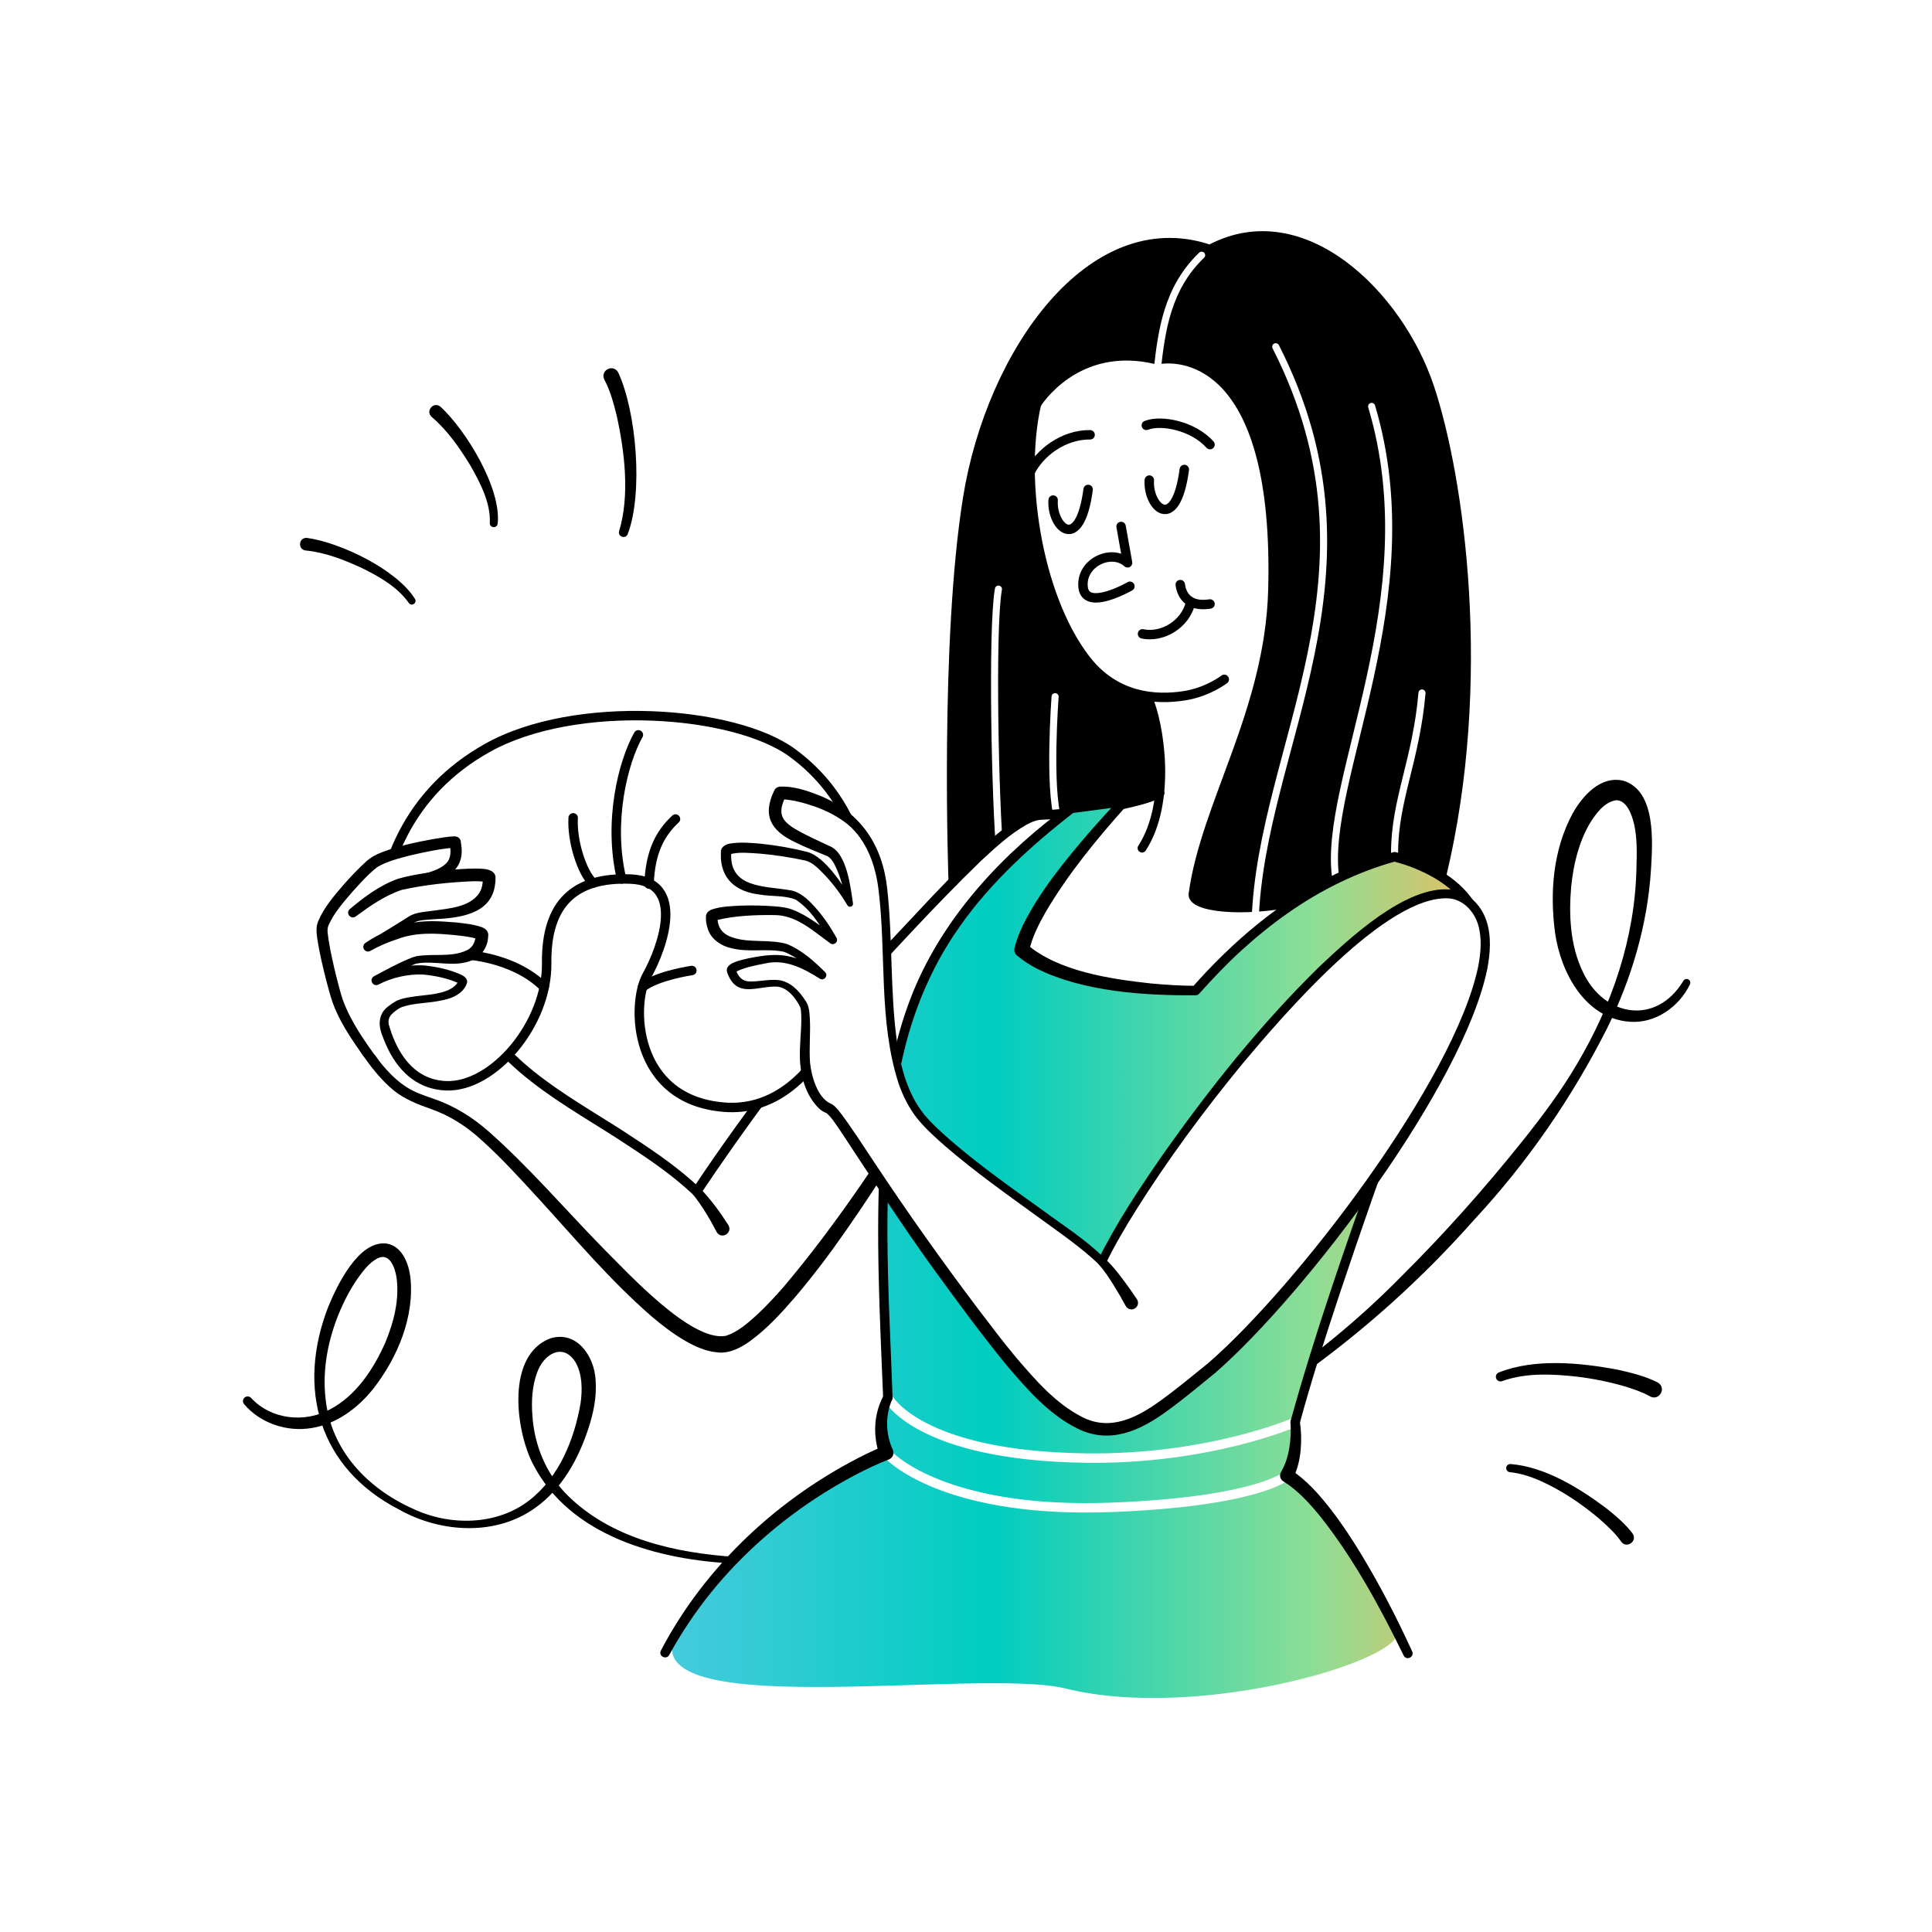 <svg width="720" height="720" viewBox="0 0 720 720" fill="none" xmlns="http://www.w3.org/2000/svg">
<rect width="720" height="720" fill="white"/>
<path d="M614.755 520.308C611.784 518.659 608.499 517.582 605.24 516.588C599.563 514.953 593.653 513.764 587.781 513.05C578.545 512.01 568.631 511.537 559.841 514.693C558.941 515.053 557.914 514.601 557.577 513.691C557.253 512.82 557.679 511.852 558.528 511.495C571.937 506.135 589.116 507.826 603.008 510.482C607.95 511.577 613.107 512.844 617.654 515.14C621.348 517.088 618.387 522.419 614.755 520.308Z" fill="black"/>
<path d="M604.041 574.352C601.878 571.238 598.535 568.205 595.596 565.659C589.193 560.302 582.103 555.553 574.507 552.076C570.713 550.374 566.733 549.042 562.724 548.64C561.872 548.576 561.235 547.819 561.322 546.969C561.403 546.154 562.116 545.554 562.926 545.6C575.723 546.602 588.476 554.501 598.539 562.026C602.029 564.805 605.624 567.806 608.335 571.385C610.525 574.337 606.056 577.451 604.041 574.352Z" fill="black"/>
<path d="M230.444 138.92C237.211 153.627 239.728 183.774 233.947 199.025C233.163 201.048 230.092 200.023 230.736 197.913C234.745 184.684 232.79 168.338 229.838 154.963C228.707 150.409 227.439 145.583 225.205 141.457C223.545 137.919 228.679 135.406 230.444 138.92Z" fill="black"/>
<path d="M114.469 200.472C126.941 202.197 147.91 212.294 154.654 223.209C155.556 224.718 153.375 226.161 152.35 224.707C148.185 218.772 141.39 214.896 134.925 211.719C128.384 208.704 121.309 205.893 114.144 205.173C110.842 205.013 111.157 200.169 114.469 200.472Z" fill="black"/>
<path d="M164.178 151.586C173.659 160.321 186.929 182.036 185.464 195.183C185.208 197.037 182.44 196.789 182.542 194.904C182.877 187.391 178.97 179.932 175.281 173.455C171.318 166.967 166.765 160.403 160.98 155.471C158.343 153.315 161.531 149.402 164.178 151.586Z" fill="black"/>
<path d="M629.785 366.864C625.726 375.25 616.853 381.55 607.259 380.765C590.646 379.548 581.576 362.28 579.52 347.574C577.532 332.582 578.76 316.775 586.028 303.236C589.728 296.622 596.551 288.814 605.167 291.004C617.301 294.946 615.855 314.106 615.27 324.124C613.979 344.65 608.034 364.635 599.016 383.025C585.927 408.968 569.269 433.178 549.482 454.452C510.943 498.069 462.864 532.433 409.063 554.57C366.417 572.18 320.462 584.429 274.01 582.708C245.617 581.394 212.323 572.665 198.464 545.301C192.1 532.659 188.602 504.877 205.225 498.724C215.215 495.823 221.574 505.742 221.969 514.413C222.426 520.587 221.16 526.676 219.252 532.412C215.579 543.688 209.478 554.76 199.627 561.819C184.827 572.575 164.246 571.266 148.807 562.608C118.756 547.184 110.402 517.452 122.423 486.759C125.699 478.925 133.562 462.35 143.909 463.412C149.742 464.246 152.191 470.601 152.892 475.629C154.651 490.625 148.114 506.052 139.023 517.652C133.394 524.711 125.416 530.684 116.23 532.173C107.032 533.755 97.014 530.453 90.962 523.275C90.34 522.541 90.431 521.44 91.165 520.818C91.881 520.211 92.945 520.282 93.573 520.964C100.991 529.024 113.527 530.396 122.992 525.228C132.735 520.117 139.248 510.173 143.613 500.285C146.748 492.746 148.86 484.46 147.814 476.364C147.3 472.667 145.271 466.464 140.537 469.04C138.439 470.155 136.531 472.146 135.013 474.12C131.65 478.439 128.9 483.382 126.714 488.525C122.338 498.781 120.046 510.158 121.332 521.29C123.342 540.426 136.765 554.565 153.827 562.231C167.558 568.769 185.292 568.612 197.486 558.947C208.463 550.32 214.049 536.333 216.375 522.886C217.063 517.85 217.022 512.151 214.532 507.768C209.878 500.107 202.516 504.649 200.137 511.598C198.346 516.429 197.975 522.019 198.411 527.52C199.131 538.67 203.549 549.331 211.507 557.265C227.893 573.505 251.768 578.759 274.146 580.227C361.646 584.172 461.146 537.817 521.909 476.004C538.234 459.818 553.505 442.617 567.833 424.67C574.973 415.707 581.851 406.483 587.655 396.595C600.755 374.526 609.272 349.586 609.846 323.836C610 318.363 610.193 312.591 609.011 307.266C608.134 303.56 606.257 298.151 602.229 298.226C597.743 299.01 594.826 303.117 592.438 306.906C588.353 313.945 586.414 322.006 585.561 330.154C584.581 340.997 585.158 352.539 589.972 362.386C597.871 379.047 617.332 382.23 627.344 365.519C627.735 364.853 628.596 364.632 629.26 365.028C629.895 365.407 630.117 366.216 629.785 366.864Z" fill="black"/>
<path d="M355.242 328.529C355.242 328.529 350.569 199.882 367.032 159.655C383.494 119.427 405.664 93.639 425.788 90.416C445.911 87.193 450.906 92.989 450.906 92.989C450.906 92.989 484.127 73.473 514.836 112.567C545.545 151.661 543.184 204.012 546.416 235.419C549.648 266.826 537.28 326.041 537.28 326.041L519.717 317.823C501.589 325.141 481.444 336.304 481.444 336.304C481.444 336.304 451.916 340.818 445.397 334.884C441.323 331.176 454.834 298.962 467.811 259.636C475.802 235.419 476.556 207.132 472.462 182.402C462.908 124.702 431.227 134.053 431.227 134.053C401.955 125.581 386.266 149.317 386.266 149.317C376.461 189.845 392.443 254.665 426.986 259.636C434.715 279.742 432.122 295.597 432.122 295.597C423.845 299.354 401.322 302.121 388.384 303.735C375.445 305.349 355.242 328.529 355.242 328.529Z" fill="black"/>
<path d="M356.999 328.464C357.034 329.434 356.276 330.25 355.306 330.286C354.336 330.321 353.52 329.563 353.484 328.593L356.999 328.464ZM450.749 91.086C468.609 81.87 486.66 86.465 501.519 97.454C516.525 108.553 528.505 126.299 534.303 143.614C545.791 177.921 556.367 254.096 538.989 326.452C538.762 327.396 537.813 327.977 536.869 327.751C535.925 327.524 535.343 326.574 535.57 325.63C552.778 253.985 542.27 178.485 530.968 144.731C525.371 128.017 513.787 110.902 499.428 100.282C485.108 89.69 468.26 85.686 451.736 94.538C451.306 94.768 450.8 94.81 450.338 94.653C429.239 87.465 409.561 96.571 393.865 114.501C378.161 132.441 366.73 158.96 362.413 185.631C358.076 212.423 356.717 248.105 356.448 277.154C356.313 291.665 356.451 304.496 356.623 313.698C356.709 318.3 356.803 321.993 356.875 324.536C356.912 325.806 356.942 326.79 356.964 327.454C356.975 327.787 356.983 328.04 356.989 328.209C356.992 328.294 356.995 328.358 356.996 328.401C356.997 328.422 356.998 328.438 356.998 328.449C356.998 328.454 356.998 328.458 356.998 328.461C356.998 328.462 356.999 328.463 356.999 328.463C356.999 328.464 356.986 328.464 355.241 328.529C353.496 328.593 353.484 328.593 353.484 328.592V328.576C353.484 328.565 353.483 328.548 353.482 328.527C353.481 328.483 353.478 328.418 353.475 328.332C353.47 328.16 353.461 327.905 353.45 327.57C353.428 326.901 353.396 325.912 353.36 324.636C353.287 322.083 353.192 318.378 353.106 313.765C352.934 304.537 352.797 291.672 352.931 277.121C353.2 248.047 354.559 212.14 358.941 185.07C363.342 157.878 375.001 130.712 391.219 112.185C407.275 93.843 428.079 83.721 450.749 91.086Z" fill="black"/>
<path d="M396.366 138.048C404.093 132.795 415.717 128.539 431.282 132.259C436.956 131.307 448.702 131.803 458.788 143.188C469.035 154.755 477.294 177.264 476.122 220.043C475.497 242.845 469.138 263.017 462.435 281.55C455.698 300.179 448.702 316.963 446.471 333.4C446.469 333.407 446.469 333.405 446.473 333.416C446.481 333.437 446.515 333.512 446.629 333.633C446.878 333.897 447.381 334.247 448.254 334.611C449.986 335.334 452.685 335.913 456.172 336.223C463.107 336.84 472.704 336.353 482.802 334.239C483.753 334.04 484.684 334.649 484.883 335.6C485.082 336.55 484.473 337.482 483.522 337.681C473.13 339.856 463.183 340.377 455.86 339.726C452.218 339.402 449.11 338.779 446.899 337.856C445.8 337.397 444.796 336.813 444.074 336.048C443.314 335.244 442.817 334.174 442.986 332.927C445.283 316.009 452.489 298.717 459.129 280.354C465.805 261.896 471.999 242.161 472.607 219.947C473.769 177.514 465.528 156.099 456.156 145.52C446.856 135.022 436.173 134.911 431.55 135.781C431.304 135.827 431.05 135.82 430.806 135.76C416.177 132.161 405.442 136.129 398.343 140.955C394.775 143.381 392.114 146.033 390.348 148.076C389.467 149.096 388.811 149.96 388.381 150.562C388.166 150.863 388.007 151.098 387.905 151.254C387.854 151.332 387.817 151.39 387.793 151.427C387.782 151.445 387.774 151.457 387.769 151.464C387.768 151.466 387.767 151.468 387.766 151.469C387.261 152.298 386.181 152.562 385.351 152.058C384.521 151.553 384.257 150.471 384.762 149.642L386.264 150.556C384.762 149.642 384.763 149.641 384.764 149.64L384.765 149.638C384.766 149.636 384.767 149.634 384.769 149.632C384.772 149.627 384.776 149.62 384.781 149.612C384.791 149.596 384.804 149.575 384.82 149.548C384.854 149.494 384.903 149.418 384.966 149.322C385.092 149.131 385.277 148.858 385.52 148.518C386.006 147.838 386.728 146.888 387.688 145.777C389.606 143.558 392.49 140.682 396.366 138.048Z" fill="black"/>
<path d="M474.83 128.04C475.479 127.71 476.273 127.968 476.604 128.617C498.445 171.526 497.01 208.97 489.893 243.847C486.345 261.235 481.363 278.071 477.179 294.523C472.984 311.019 469.568 327.2 469.06 343.498C469.037 344.225 468.429 344.797 467.701 344.774C466.973 344.751 466.402 344.143 466.424 343.415C466.942 326.821 470.416 310.414 474.623 293.872C478.842 277.285 483.776 260.63 487.309 243.32C494.353 208.801 495.735 172.017 474.253 129.814C473.923 129.165 474.181 128.37 474.83 128.04Z" fill="white"/>
<path d="M510.79 150.194C511.488 149.986 512.222 150.383 512.431 151.08C523.231 187.243 518.519 222.462 511.83 253.003C510.157 260.641 508.358 267.996 506.645 274.998C504.931 282.006 503.304 288.655 501.968 294.909C499.288 307.451 497.816 318.236 499.085 326.955C499.19 327.676 498.69 328.346 497.97 328.451C497.249 328.556 496.58 328.056 496.475 327.335C495.133 318.111 496.703 306.923 499.388 294.358C500.734 288.059 502.371 281.371 504.083 274.371C505.797 267.365 507.588 260.04 509.253 252.439C515.915 222.026 520.508 187.345 509.903 151.836C509.695 151.138 510.092 150.403 510.79 150.194Z" fill="white"/>
<path d="M518.398 317.823C518.398 307.801 520.454 299.018 522.739 289.716C525.028 280.398 527.556 270.523 528.621 258.137C528.683 257.412 529.322 256.875 530.048 256.937C530.773 257 531.31 257.639 531.248 258.364C530.163 270.984 527.584 281.051 525.301 290.346C523.014 299.656 521.036 308.156 521.036 317.823C521.036 318.552 520.445 319.142 519.717 319.142C518.989 319.142 518.398 318.552 518.398 317.823Z" fill="white"/>
<path d="M446.904 94.153C447.43 93.649 448.264 93.667 448.768 94.192C449.272 94.718 449.254 95.553 448.728 96.057C436.352 107.915 434.176 123.209 432.538 138.469C432.46 139.193 431.81 139.717 431.086 139.639C430.362 139.562 429.838 138.912 429.916 138.188C431.549 122.972 433.76 106.746 446.904 94.153Z" fill="white"/>
<path d="M393.31 258.32C394.036 258.376 394.58 259.01 394.525 259.736V259.737C394.524 259.738 394.524 259.739 394.524 259.741C394.523 259.745 394.523 259.751 394.523 259.759C394.522 259.775 394.519 259.799 394.517 259.831C394.512 259.894 394.506 259.989 394.497 260.113C394.479 260.362 394.453 260.729 394.422 261.201C394.358 262.145 394.272 263.508 394.18 265.183C393.997 268.533 393.792 273.125 393.702 278.097C393.613 283.072 393.64 288.411 393.92 293.259C394.202 298.132 394.734 302.413 395.619 305.319C395.831 306.016 395.439 306.753 394.743 306.965C394.046 307.177 393.309 306.784 393.097 306.087C392.115 302.866 391.571 298.324 391.287 293.411C391.002 288.472 390.976 283.06 391.066 278.05C391.156 273.037 391.363 268.411 391.547 265.038C391.64 263.352 391.726 261.978 391.79 261.025C391.822 260.548 391.848 260.177 391.866 259.924C391.875 259.798 391.882 259.701 391.887 259.636C391.89 259.603 391.891 259.578 391.892 259.561C391.893 259.553 391.894 259.546 391.894 259.542C391.894 259.54 391.895 259.538 391.895 259.537V259.536C391.9 259.536 391.976 259.541 393.209 259.636L391.895 259.535C391.95 258.809 392.584 258.265 393.31 258.32Z" fill="white"/>
<path d="M370.785 219.317C370.912 218.6 371.596 218.121 372.313 218.248C373.03 218.374 373.509 219.058 373.382 219.776C372.743 223.4 372.34 230.19 372.134 238.722C371.929 247.222 371.92 257.361 372.048 267.627C372.305 288.172 373.111 309.153 373.984 318.473C374.052 319.198 373.52 319.842 372.794 319.91C372.069 319.977 371.427 319.445 371.359 318.72C370.475 309.286 369.668 288.214 369.411 267.659C369.282 257.375 369.291 247.202 369.498 238.659C369.703 230.148 370.106 223.166 370.785 219.317Z" fill="white"/>
<path d="M385.076 148.034C385.323 147.094 386.285 146.533 387.224 146.78C388.163 147.027 388.724 147.989 388.477 148.928C384.899 162.528 384.723 180.574 387.756 198.234C390.791 215.9 396.998 232.946 405.984 244.627C416.307 258.047 430.386 259.227 441.093 257.555C445.26 256.903 448.8 255.451 451.306 254.154C452.555 253.507 453.539 252.904 454.203 252.466C454.535 252.248 454.787 252.071 454.952 251.952C455.034 251.893 455.094 251.847 455.132 251.819C455.151 251.805 455.165 251.795 455.172 251.789L455.178 251.784L455.325 251.681C456.08 251.208 457.085 251.372 457.645 252.09C458.242 252.856 458.105 253.961 457.339 254.558L456.258 253.172C457.339 254.558 457.339 254.559 457.338 254.559H457.338C457.337 254.56 457.336 254.561 457.335 254.562C457.333 254.563 457.331 254.564 457.329 254.566C457.324 254.57 457.317 254.575 457.309 254.581C457.293 254.594 457.272 254.611 457.244 254.631C457.188 254.673 457.109 254.731 457.008 254.804C456.805 254.95 456.513 255.155 456.136 255.403C455.384 255.898 454.296 256.566 452.923 257.277C450.184 258.696 446.276 260.304 441.635 261.029C430.25 262.808 414.61 261.609 403.196 246.771C393.741 234.479 387.382 216.824 384.291 198.829C381.198 180.826 381.336 162.25 385.076 148.034Z" fill="black"/>
<path d="M406.271 160.278C407.242 160.289 408.02 161.086 408.008 162.057C407.997 163.028 407.2 163.806 406.23 163.794C397.035 163.687 388.693 170.074 385.468 176.724C385.044 177.597 383.992 177.962 383.118 177.538C382.245 177.115 381.88 176.063 382.304 175.19C386.042 167.481 395.538 160.153 406.271 160.278Z" fill="black"/>
<path d="M426.558 156.884C429.832 155.592 434.615 155.709 439.252 156.949C443.937 158.203 448.813 160.69 452.25 164.526C452.897 165.249 452.837 166.361 452.114 167.009C451.391 167.657 450.279 167.595 449.631 166.872C446.767 163.675 442.559 161.473 438.343 160.346C434.079 159.205 430.144 159.25 427.85 160.155C426.947 160.512 425.925 160.068 425.569 159.165C425.212 158.262 425.655 157.241 426.558 156.884Z" fill="black"/>
<path d="M405.75 180.659C406.713 180.788 407.39 181.672 407.261 182.635C406.443 188.769 405.136 192.956 403.507 195.555C402.685 196.865 401.723 197.866 400.606 198.458C399.453 199.07 398.228 199.193 397.061 198.881C394.849 198.291 393.187 196.265 392.163 194.093C391.101 191.842 390.519 189.031 390.725 186.229C390.796 185.261 391.639 184.534 392.607 184.605C393.576 184.677 394.303 185.519 394.232 186.487C394.071 188.667 394.533 190.874 395.344 192.593C396.192 194.39 397.231 195.286 397.968 195.483C398.275 195.565 398.587 195.549 398.959 195.352C399.367 195.136 399.919 194.658 400.528 193.687C401.761 191.72 402.982 188.123 403.776 182.17C403.904 181.207 404.788 180.531 405.75 180.659Z" fill="black"/>
<path d="M441.596 173.216C442.559 173.345 443.235 174.229 443.107 175.192C442.289 181.326 440.983 185.513 439.354 188.112C438.532 189.423 437.569 190.423 436.452 191.015C435.299 191.627 434.074 191.75 432.907 191.438C430.695 190.848 429.033 188.822 428.008 186.65C426.946 184.399 426.364 181.588 426.57 178.786C426.642 177.818 427.485 177.091 428.453 177.162C429.421 177.234 430.149 178.076 430.077 179.044C429.917 181.224 430.379 183.431 431.189 185.15C432.037 186.947 433.077 187.843 433.814 188.04C434.121 188.122 434.433 188.106 434.804 187.909C435.213 187.693 435.765 187.215 436.374 186.244C437.606 184.277 438.828 180.68 439.622 174.727C439.75 173.764 440.634 173.088 441.596 173.216Z" fill="black"/>
<path d="M417.487 194.472C418.442 194.301 419.356 194.938 419.526 195.894L421.945 209.443C422.077 210.184 421.723 210.928 421.063 211.291C420.404 211.655 419.586 211.558 419.029 211.05C416.731 208.953 413.189 208.808 410.139 210.366C407.132 211.902 405.004 214.904 405.384 218.631C405.473 219.499 405.726 219.986 405.977 220.273C406.228 220.56 406.598 220.786 407.164 220.92C408.384 221.211 410.168 220.994 412.221 220.4C414.215 219.823 416.212 218.966 417.73 218.239C418.484 217.879 419.11 217.555 419.544 217.323C419.761 217.207 419.93 217.115 420.043 217.052C420.1 217.021 420.142 216.996 420.169 216.981C420.183 216.973 420.193 216.968 420.2 216.964C420.202 216.963 420.204 216.962 420.206 216.961C421.047 216.477 422.123 216.766 422.608 217.607C423.092 218.449 422.802 219.524 421.96 220.008L421.084 218.484C421.961 220.008 421.96 220.008 421.959 220.009L421.959 220.01C421.958 220.01 421.956 220.011 421.955 220.011C421.952 220.013 421.948 220.015 421.943 220.018C421.933 220.024 421.919 220.031 421.902 220.041C421.867 220.061 421.816 220.09 421.752 220.125C421.622 220.197 421.436 220.3 421.2 220.426C420.728 220.678 420.056 221.025 419.247 221.412C417.641 222.18 415.451 223.126 413.199 223.778C411.008 224.412 408.489 224.85 406.349 224.341C405.235 224.076 404.162 223.539 403.331 222.589C402.499 221.638 402.031 220.414 401.886 218.988C401.329 213.537 404.512 209.291 408.539 207.234C411.347 205.8 414.766 205.336 417.821 206.355L416.065 196.512C415.894 195.556 416.531 194.643 417.487 194.472Z" fill="black"/>
<path d="M441.935 224.293C442.159 223.348 443.106 222.763 444.051 222.987C444.996 223.21 445.581 224.157 445.357 225.102C443.266 233.949 433.775 239.703 425.424 237.945C424.473 237.745 423.865 236.812 424.065 235.862C424.265 234.912 425.198 234.304 426.148 234.504C432.644 235.871 440.286 231.271 441.935 224.293Z" fill="black"/>
<path d="M439.627 216.116C440.59 215.992 441.471 216.672 441.596 217.635C441.768 218.969 442.268 220.663 443.495 221.868C444.638 222.99 446.707 223.971 450.667 223.351C451.626 223.201 452.526 223.857 452.676 224.817C452.826 225.776 452.17 226.676 451.21 226.826C446.428 227.574 443.149 226.455 441.033 224.378C439 222.383 438.327 219.779 438.108 218.085C437.984 217.122 438.664 216.241 439.627 216.116Z" fill="black"/>
<path d="M432.959 297.172C428.235 299.373 423.371 300.45 418.391 301.581C408.587 303.602 398.768 305.043 388.742 305.476C387.653 305.499 386.619 305.611 385.597 305.986C384.508 306.345 383.511 306.823 382.51 307.368C376.227 310.934 370.847 315.952 365.52 320.882C347.998 337.839 331.175 356.526 314.542 374.384C295.014 396.514 277.535 420.494 261.091 444.98C260.504 445.891 259.189 446.043 258.409 445.293C251.166 438.449 242.89 432.675 234.443 427.171C212.174 412.196 179.898 397.214 172.945 368.933C170.857 358.894 160.857 357.699 152.358 360.316C141.426 363.456 130.442 374.355 135.523 386.314C136.736 389.556 139.367 392.619 141.355 395.466C145.104 400.172 149.459 404.593 155.048 407.035C157.246 408.002 159.604 408.795 162.025 409.659C169.426 412.174 176.296 416.545 182.099 421.66C197.366 435.153 210.605 450.713 224.805 465.218C234.027 474.363 257.58 500.245 270.544 497.82C274.878 496.414 278.478 493.245 281.889 490.191C285.484 486.86 288.882 483.207 292.154 479.43C311.676 456.371 328.365 430.856 344.652 405.424C345.849 403.556 348.754 405.208 347.669 407.23C337.591 424.925 326.756 442.105 315.113 458.817C309.292 467.18 303.149 475.336 296.508 483.173C291.432 489.059 286.131 494.925 279.772 499.611C276.492 502.046 271.852 504.588 267.333 503.991C263.097 503.608 259.095 501.842 255.464 499.748C250.81 497.06 246.679 493.854 242.74 490.503C227.319 477.11 214.157 461.39 200.432 446.391C193.648 438.991 186.809 431.478 179.361 424.801C173.852 419.749 167.703 415.801 160.689 413.311C155.858 411.635 150.671 409.63 146.622 406.274C142.609 402.967 139.191 398.818 136.207 394.576C130.969 388.025 128.645 379.255 132.731 371.474C137.746 361.83 148.591 355.988 159.264 355.525C166.533 355.253 173.721 358.757 175.881 366.149C176.298 367.547 176.774 369.331 177.142 370.748C177.284 371.211 177.882 372.82 178.042 373.327C187.652 397.171 215.944 410.401 236.371 424.207C244.887 429.766 253.322 435.642 260.83 442.743L258.149 443.054C263.636 434.784 269.292 426.682 275.081 418.65C286.699 402.608 298.742 386.864 311.917 372.044C317.799 365.581 326.097 356.751 332.12 350.322C345.786 335.975 358.865 320.903 374.445 308.516C378.582 305.492 383.246 302.017 388.625 301.961C398.328 301.547 408.132 300.109 417.655 298.142C422.293 297.09 427.171 296.001 431.417 294.012C432.289 293.585 433.342 293.946 433.769 294.818C434.197 295.691 433.834 296.747 432.959 297.172Z" fill="black"/>
<path d="M426.992 258.132C427.822 257.76 428.797 258.132 429.169 258.963C431.593 264.377 433.894 274.415 434.198 285.24C434.502 296.057 432.822 307.974 426.983 316.974C426.488 317.738 425.467 317.955 424.704 317.46C423.941 316.965 423.724 315.944 424.219 315.181C429.533 306.989 431.2 295.854 430.904 285.332C430.609 274.819 428.365 265.231 426.162 260.309C425.79 259.478 426.161 258.503 426.992 258.132Z" fill="black"/>
<path d="M181.598 278.739C152.31 295.164 140.948 322.777 140.142 353.529C139.336 384.282 148.594 403.995 166.253 404.639C183.913 405.283 204 381.509 203.724 358.98C203.449 336.451 214.373 326.802 234.984 327.605C255.826 328.416 246.956 353.088 241.086 363.578C235.216 374.067 235.691 409.917 269.905 412.618C304.119 415.319 320.627 368.758 322.851 344.852C325.075 320.947 316.875 296.309 295.189 280.495C273.503 264.682 214.391 260.348 181.598 278.739Z" fill="white"/>
<path d="M180.739 277.205C197.523 267.792 220.86 264.266 242.621 265.034C264.336 265.8 284.96 270.86 296.226 279.075C318.498 295.316 326.872 320.607 324.602 345.015C323.469 357.19 318.718 375.073 309.877 389.626C301.048 404.16 287.844 415.798 269.767 414.371C260.895 413.671 254.099 410.807 249.028 406.651C243.967 402.504 240.719 397.146 238.802 391.592C236.888 386.046 236.289 380.268 236.545 375.197C236.8 370.16 237.907 365.659 239.553 362.719C242.432 357.574 245.968 349.065 246.296 341.882C246.46 338.304 245.816 335.299 244.166 333.17C242.562 331.1 239.765 329.55 234.916 329.362C224.862 328.97 217.54 331.143 212.748 335.803C207.956 340.463 205.349 347.947 205.483 358.958C205.627 370.723 200.471 382.692 193.068 391.621C185.704 400.505 175.794 406.746 166.19 406.396C156.574 406.046 149.34 400.448 144.701 391.16C140.1 381.947 137.978 369.005 138.385 353.483C139.202 322.302 150.763 294.016 180.739 277.205ZM242.497 268.548C221.082 267.793 198.468 271.294 182.459 280.272C153.859 296.312 142.695 323.252 141.901 353.575C141.502 368.806 143.606 381.097 147.847 389.589C152.05 398.007 158.274 402.588 166.318 402.882C174.373 403.175 183.336 397.851 190.361 389.377C197.348 380.949 202.098 369.766 201.967 359.002C201.826 347.484 204.543 338.879 210.297 333.282C216.051 327.687 224.496 325.437 235.052 325.848C240.625 326.065 244.535 327.904 246.946 331.016C249.312 334.069 249.992 338.04 249.809 342.042C249.445 350.02 245.612 359.092 242.621 364.436C241.331 366.741 240.296 370.655 240.057 375.375C239.821 380.06 240.379 385.38 242.126 390.445C243.872 395.503 246.79 400.27 251.258 403.931C255.715 407.585 261.809 410.216 270.044 410.866C286.181 412.14 298.338 401.848 306.872 387.8C315.395 373.771 320.009 356.42 321.101 344.69C323.278 321.287 315.253 297.301 294.153 281.916C283.733 274.317 263.958 269.305 242.497 268.548Z" fill="black"/>
<path d="M164.734 354.413C168.595 353.571 175.465 353.731 182.753 355.491C190.072 357.258 198.075 360.7 204.063 366.655C204.751 367.34 204.754 368.453 204.069 369.142C203.385 369.83 202.272 369.833 201.583 369.148C196.202 363.796 188.865 360.585 181.928 358.91C174.961 357.227 168.658 357.156 165.483 357.849C164.534 358.055 163.597 357.454 163.39 356.506C163.183 355.557 163.785 354.62 164.734 354.413Z" fill="black"/>
<path d="M213.716 303.024C214.685 303.084 215.421 303.919 215.36 304.888C215.109 308.906 215.883 313.816 217.246 318.208C218.63 322.669 220.509 326.231 222.226 327.808C222.941 328.465 222.988 329.578 222.332 330.293C221.675 331.008 220.563 331.055 219.848 330.398C217.421 328.169 215.317 323.857 213.887 319.251C212.436 314.575 211.566 309.226 211.851 304.669C211.912 303.699 212.746 302.963 213.716 303.024Z" fill="black"/>
<path d="M236.381 272.989C236.86 272.145 237.933 271.848 238.778 272.326C239.622 272.805 239.92 273.878 239.441 274.723C233.949 284.418 228.364 306.317 233.359 327.158C233.586 328.102 233.004 329.051 232.06 329.278C231.115 329.504 230.166 328.922 229.94 327.978C224.719 306.196 230.489 283.389 236.381 272.989Z" fill="black"/>
<path d="M250.538 303.934C251.248 303.272 252.361 303.31 253.024 304.019C253.687 304.729 253.648 305.842 252.938 306.505C247.723 311.374 244.067 317.735 243.643 329.533C243.608 330.503 242.792 331.261 241.822 331.227C240.852 331.191 240.093 330.377 240.128 329.406C240.583 316.744 244.596 309.482 250.538 303.934Z" fill="black"/>
<path d="M257.772 359.921C258.662 359.884 259.453 360.528 259.582 361.429C259.72 362.39 259.052 363.28 258.091 363.418H258.09C258.089 363.418 258.087 363.419 258.085 363.419C258.08 363.42 258.072 363.421 258.061 363.422C258.039 363.426 258.005 363.431 257.96 363.438C257.869 363.452 257.733 363.473 257.556 363.501C257.203 363.559 256.689 363.646 256.054 363.764C254.782 364.001 253.032 364.361 251.118 364.854C247.2 365.862 242.925 367.348 240.507 369.277C239.748 369.882 238.642 369.757 238.036 368.998C237.431 368.239 237.555 367.133 238.314 366.528C241.374 364.087 246.313 362.46 250.242 361.449C252.251 360.931 254.082 360.555 255.41 360.308C256.075 360.184 256.615 360.092 256.992 360.03C257.18 360 257.328 359.977 257.43 359.962C257.481 359.954 257.52 359.948 257.548 359.944C257.561 359.942 257.572 359.941 257.579 359.939C257.583 359.939 257.586 359.938 257.588 359.938H257.592L257.772 359.921Z" fill="black"/>
<path d="M479.887 550.061C481.383 545.978 482.671 541.691 482.728 538.91C482.784 536.126 482.408 533.002 481.948 530.287C482.189 530.185 482.433 530.087 482.673 529.983C499.084 468.981 549.08 339.149 549.08 339.149C549.08 339.149 543.454 325.508 519.717 319.28C503.014 323.896 475.413 335.162 445.58 369.149C445.58 369.149 398.946 370.094 380.777 353.953C384.88 334.296 418.878 298.694 418.878 298.694L399.245 301.285C326.608 357.181 325.713 405.066 330.871 520.674C329.338 523.445 327.867 527.357 328.183 531.87C328.403 535.012 329.162 538.411 330.053 541.5C326.269 542.877 281.723 559.875 253.015 606.973C230.249 643.323 363.961 621.103 397.087 629.257C447.879 641.76 525.524 617.926 520.533 607.582C520.533 607.582 500.446 562.904 479.887 550.061Z" fill="url(#paint0_linear_285_4312)"/>
<path d="M331.136 519.113C331.695 519.196 332.18 519.543 332.439 520.044C332.439 520.045 332.443 520.051 332.449 520.062C332.461 520.085 332.485 520.127 332.522 520.188C332.595 520.309 332.719 520.506 332.904 520.766C333.274 521.286 333.89 522.063 334.829 523.018C336.705 524.927 339.889 527.554 345.026 530.235C355.305 535.599 373.441 541.195 404.601 541.622C427.595 541.938 446.966 538.614 460.58 535.214C467.386 533.515 472.749 531.797 476.403 530.508C478.229 529.864 479.629 529.327 480.566 528.952C481.035 528.765 481.388 528.619 481.622 528.521C481.739 528.471 481.827 528.433 481.883 528.409C481.911 528.397 481.932 528.388 481.945 528.382C481.951 528.38 481.956 528.378 481.959 528.376C481.96 528.376 481.961 528.376 481.961 528.375C482.431 528.168 482.968 528.175 483.431 528.397C483.894 528.618 484.237 529.032 484.37 529.528L482.672 529.983C484.279 529.552 484.366 529.529 484.37 529.528L484.371 529.53C484.372 529.531 484.372 529.533 484.372 529.534C484.373 529.537 484.374 529.541 484.375 529.545C484.377 529.553 484.381 529.565 484.384 529.579C484.391 529.607 484.401 529.646 484.413 529.696C484.438 529.795 484.47 529.936 484.51 530.116C484.588 530.474 484.691 530.986 484.792 531.624C484.995 532.897 485.196 534.684 485.196 536.753C485.194 540.863 484.391 546.256 481.019 550.908C480.946 551.008 480.863 551.101 480.771 551.184L479.595 549.876C480.724 551.131 480.768 551.183 480.768 551.186C480.768 551.187 480.766 551.189 480.765 551.19C480.762 551.192 480.76 551.194 480.757 551.197C480.752 551.201 480.746 551.206 480.739 551.212C480.725 551.224 480.708 551.238 480.689 551.254C480.651 551.286 480.601 551.327 480.538 551.376C480.412 551.474 480.236 551.603 480.001 551.761C479.533 552.076 478.831 552.503 477.835 553.009C475.842 554.02 472.664 555.348 467.799 556.728C458.075 559.487 441.554 562.467 414.167 563.502C355.632 565.713 332.945 547.173 328.982 542.55C328.953 542.516 328.926 542.482 328.9 542.447C328.052 541.293 327.468 539.542 327.082 537.714C326.683 535.827 326.449 533.632 326.426 531.427C326.402 529.225 326.588 526.954 327.059 524.928C327.522 522.937 328.304 520.993 329.61 519.634L329.765 519.49C330.146 519.179 330.644 519.04 331.136 519.113ZM330.995 524.031C330.803 524.528 330.632 525.093 330.485 525.724C330.093 527.41 329.921 529.389 329.942 531.39C329.963 533.387 330.176 535.348 330.523 536.987C330.869 538.629 331.312 539.753 331.694 540.307C334.91 544 356.484 562.162 414.035 559.988C441.238 558.96 457.464 556.005 466.84 553.345C471.524 552.016 474.485 550.765 476.243 549.873C477.121 549.427 477.698 549.072 478.039 548.843C478.154 548.765 478.241 548.702 478.305 548.655C480.964 544.873 481.678 540.409 481.679 536.752C481.68 535.035 481.522 533.533 481.355 532.42C480.409 532.79 479.142 533.271 477.573 533.824C473.826 535.147 468.356 536.897 461.432 538.626C447.586 542.084 427.909 545.458 404.553 545.138C373.009 544.706 354.294 539.038 343.399 533.353C337.95 530.509 334.466 527.665 332.321 525.484C331.803 524.957 331.364 524.469 330.995 524.031Z" fill="white"/>
<path d="M523.08 616.916C514.322 598.953 504.601 581.075 492.213 565.355C488.167 560.402 483.668 555.366 478.269 552.054C477.086 551.344 476.715 549.825 477.363 548.645C478.106 547.349 478.776 545.972 479.275 544.489C480.299 541.482 480.81 538.26 480.974 535.061C481.055 533.451 481.049 531.757 480.932 530.226C480.814 529.236 481.545 528.331 482.545 528.259C483.464 528.189 484.273 528.846 484.415 529.741C484.96 533.362 485.035 536.831 484.713 540.453C484.371 544.123 483.484 547.743 481.83 551.108L480.925 547.699C486.992 551.599 491.551 556.911 495.905 562.437C500.113 567.878 503.86 573.587 507.39 579.402C514.42 591.056 520.635 603.077 526.282 615.46C527.173 617.54 524.123 619.031 523.08 616.916Z" fill="black"/>
<path d="M246.298 615.099C262.983 583.291 290.622 557.746 322.717 541.895C324.9 540.84 327.032 539.855 329.391 538.917L327.912 542.531C327.156 540.612 326.742 538.771 326.438 536.771C325.592 531.08 326.55 525.12 329.306 520.067C330.331 518.13 333.284 519.427 332.502 521.511C329.847 527.465 330.018 534.538 332.776 540.416C333.326 541.797 332.635 543.367 331.244 543.894C329.205 544.668 327.03 545.622 324.95 546.59C318.636 549.539 312.532 552.934 306.636 556.662C290.891 566.613 276.663 579.041 264.933 593.528C259.079 600.784 253.888 608.571 249.402 616.752C248.34 618.692 245.249 617.256 246.298 615.099Z" fill="black"/>
<path d="M329.121 520.931C327.866 490.579 326.291 460.105 328.056 429.703C329.315 409.374 332.517 388.907 340.189 369.897C351.9 341.106 374.2 317.538 399.014 299.542L418.648 296.951C420.285 296.721 421.28 298.758 420.147 299.911C409.006 312.328 398.2 325.434 389.727 339.822C387.112 344.421 384.549 349.422 383.5 354.522L382.624 351.874C394.412 361.993 413.644 364.829 428.826 366.493C434.378 367.02 440.008 367.355 445.544 367.391L444.259 367.989C459.386 350.882 477.097 335.666 497.788 325.697C504.662 322.346 511.935 319.623 519.297 317.572C519.59 317.491 519.892 317.5 520.163 317.58C525.307 319.023 530.73 320.944 535.375 323.597C540.152 326.354 544.677 329.799 548.059 334.228C548.805 335.187 549.495 336.21 550.098 337.279C550.47 337.94 551.093 338.914 550.738 339.735C532.754 386.931 515.228 434.348 499.226 482.256C493.947 498.229 488.757 514.249 484.369 530.446C484.115 531.384 483.149 531.938 482.212 531.684C481.275 531.43 480.721 530.464 480.975 529.527C489.986 496.975 501.169 465.166 512.386 433.349C523.689 401.593 535.398 370.002 547.439 338.517L547.454 339.819C547.363 339.618 547.188 339.273 547.025 338.99C541.931 330.483 532.686 325.379 523.534 322.245L519.271 320.981L520.185 320.975C505.804 324.947 492.261 331.644 480.053 340.202C473.933 344.481 468.129 349.213 462.593 354.244C457.061 359.287 451.908 364.734 446.902 370.309C446.564 370.692 446.087 370.896 445.613 370.907C426.511 371.059 403.839 369.587 386.513 361.037C383.867 359.668 381.287 358.054 378.929 356.033C378.141 355.363 377.838 354.329 378.054 353.385C378.763 350.314 379.895 347.534 381.161 344.873C387.606 332.002 396.79 320.861 406.086 310.027C409.827 305.751 413.632 301.575 417.606 297.48L419.108 300.438L399.474 303.029L400.317 302.679C392.35 308.832 384.651 315.325 377.463 322.329C370.284 329.332 363.593 336.842 357.854 345.029C346.178 361.35 338.776 380.317 335.158 400.016C328.079 439.744 331.235 480.6 332.634 520.774C332.679 521.744 331.928 522.566 330.958 522.61C329.987 522.655 329.164 521.902 329.121 520.931Z" fill="black"/>
<path d="M290.719 295.597C285.151 307.266 292.087 309.91 309.083 317.345C313.723 319.374 316.03 332.504 316.8 336.868C312.618 329.103 304.98 320.16 300.878 319.183C286.364 315.727 270.723 314.88 270.597 317.345C269.62 336.42 291.752 330.224 297.752 334.421C305.176 339.613 310.353 350.245 310.353 350.245C305.078 346.533 298.034 340.579 291.891 339.71C283.685 338.549 265.225 339.744 265.225 341.649C265.225 356.466 286.002 350.786 292.77 353.273C299.315 355.678 306.326 363.354 306.326 363.354C299.903 359.604 294.585 357.229 289.986 357.229C283.833 357.229 272 359.982 272.551 361.678C275.481 370.709 282.642 365.849 289.84 366.46C294.222 366.832 297.847 371.394 299.51 374.665C300.861 377.321 299.901 387.538 299.901 393.42C299.901 402.85 304.38 411.54 308.707 413.017C313.033 414.494 328.338 444.779 370.103 498.848C407.734 547.566 418.628 536.564 450.942 510.332C483.256 484.101 569.194 372.799 551.027 340.711C528.446 300.828 431.136 427.504 410.67 470.196C402.26 460.804 362.489 436.708 345.027 418.288C327.565 399.867 332.588 363.575 329.024 331.407C327.785 320.221 323.24 310.501 315.799 304.778C304.723 296.261 291.005 294.999 290.719 295.597Z" fill="white"/>
<path d="M292.879 296.629C289.156 303.89 291.833 306.547 298.343 310.082C301.684 311.856 305.583 313.652 309.062 315.264C315.615 317.742 316.96 330.565 317.886 336.676C318.062 337.87 316.405 338.405 315.828 337.391C313.499 333.469 310.756 329.737 307.66 326.409C305.434 324.17 303.218 321.527 300.181 320.709C294.559 319.51 288.837 318.597 283.125 318.116C279.503 317.907 275.502 317.395 272.066 318.353C272.047 318.361 272.093 318.35 272.187 318.249C272.281 318.16 272.486 317.859 272.514 317.506L272.489 318.223C271.955 330.962 284.984 330.174 294.145 331.719C297.941 332.167 300.991 335.084 303.486 337.791C306.737 341.389 309.399 345.299 311.779 349.547C312.564 351.01 310.72 352.527 309.438 351.543C302.958 346.931 296.78 340.958 288.464 341.023C281.352 340.934 273.886 341.246 266.968 342.926C266.821 342.976 266.671 343.061 266.75 343.017C266.784 342.974 266.943 342.94 267.205 342.463C267.287 342.251 267.421 341.897 267.39 341.663C267.408 341.947 267.385 342.23 267.417 342.507C267.576 346.208 269.804 348.418 273.306 349.455C279.462 351.462 286.839 349.944 293.275 351.809C298.82 354.067 303.307 358.146 307.495 362.279C308.788 363.626 307.074 365.693 305.525 364.726C299.263 360.782 292.626 357.322 285.096 359.066C281.413 359.77 277.156 360.584 273.99 362.291C274.018 362.251 274.124 362.163 274.206 361.829C274.239 361.676 274.248 361.436 274.195 361.243C274.141 361.069 274.211 361.28 274.211 361.28C274.915 363.723 276.548 365.745 279.263 365.749C282.604 365.907 286.454 364.895 289.943 365.228C294.579 365.723 297.857 369.347 300.213 372.979C301.486 374.772 301.649 377.061 301.778 379.119C302.145 384.57 301.48 390.623 301.88 396.05C302.408 401.069 304.614 408.953 309.405 411.21C310.843 411.812 311.566 412.779 312.465 413.773C316.69 419.108 321.677 426.997 325.494 432.686C338.028 451.631 351.155 470.135 364.849 488.246C369.435 494.27 373.993 500.313 378.805 506.064C385.998 514.432 393.434 523.066 403.272 528.072C413.746 533.479 423.753 528.331 432.501 521.967C438.537 517.633 444.384 512.739 450.253 508.012C483.431 479.187 541.945 402.78 550.858 360.306C551.884 354.977 552.378 349.454 550.754 344.296C549.206 339.511 545.256 335.261 540.051 334.812C516.686 333.237 477.881 378.712 463.18 396.253C448.783 413.76 435.258 432.045 423.195 451.24C419.211 457.644 415.357 464.153 412.102 470.882C411.715 471.674 410.759 472.003 409.966 471.615C403.034 464.901 394.823 459.369 387.01 453.642C375.287 445.142 363.4 436.741 352.394 427.264C348.721 424.021 345.019 420.749 341.907 416.934C338.772 412.996 336.515 408.466 334.884 403.805C327.365 380.534 330.355 355.625 327.418 331.736C326.368 322.67 323.063 313.215 315.964 307.246C312.443 304.394 308.238 302.228 303.918 300.669C299.862 299.264 295.614 298.04 291.324 297.869C291.846 297.737 292.403 297.535 292.879 296.629ZM288.558 294.567C289.143 293.514 289.723 293.351 290.482 293.156C295.689 292.884 300.785 294.642 305.553 296.524C320.927 302.882 328.945 315.103 330.66 331.379C332.764 350.576 331.63 370.008 334.393 389.039C335.809 398.273 338.374 407.71 344.217 415.098C347.208 418.753 350.785 421.91 354.325 425.039C365.24 434.466 377.04 442.771 388.781 451.175C396.632 456.979 404.887 462.178 411.853 469.137L409.238 469.51C416.028 455.778 424.484 443.111 433.164 430.565C450.699 405.706 469.704 381.821 491.457 360.475C503.01 349.562 523.796 330.086 540.422 331.483C546.861 332.038 552.058 337.247 553.976 343.226C555.862 348.967 555.365 355.216 554.29 360.972C545.455 404.537 486.959 481.778 453.104 511.443C447.186 516.25 441.421 521.131 435.157 525.675C425.004 533.145 413.591 538.508 401.266 532.249C390.688 526.9 382.786 517.742 375.3 508.99C365.615 497.167 356.681 484.951 347.723 472.616C335.566 455.801 324.167 438.032 312.729 420.72C311.252 418.702 309.894 416.374 308.04 414.839C307.214 414.515 305.935 413.824 305.205 413.085C299.276 407.192 297.713 398.471 298.139 390.482C298.265 385.85 298.904 381.157 298.491 376.571C298.41 375.935 298.322 375.497 298.055 375.002C296.358 371.741 293.541 368.153 289.734 367.692C282.312 367.303 274.503 372.386 270.991 362.361C269.761 358.747 276.729 357.72 278.946 357.133C291.597 354.532 296.05 355.958 307.126 361.983L305.153 364.425L305.15 364.422C301.475 360.483 297.257 356.707 292.217 354.721C285.663 353.307 279.086 355.12 272.218 353.277C268.858 352.536 265.055 350.031 263.865 346.426C263.252 344.694 262.973 342.969 263.104 341.195C263.379 339.847 264.565 339.179 265.49 338.867C268.948 337.775 272.521 337.682 276.052 337.504C280.257 337.358 284.438 337.447 288.662 337.763C290.829 337.934 293.098 338.169 295.161 338.939C301.171 341.167 306.147 345.489 311.266 348.946C311.266 348.946 308.922 350.946 308.924 350.938C306.052 345.014 302.11 339.036 296.596 335.292C292.463 333.608 287.667 334.148 283.216 333.394C274.407 332.387 268.36 327.623 268.648 318.163L268.662 317.69L268.67 317.454C268.609 315.327 271 314.469 272.501 314.299C276.207 313.79 279.828 314.107 283.464 314.419C289.372 315.03 295.192 316.052 300.934 317.507C307.534 319.348 314.726 330.413 317.771 336.345L315.713 337.06C314.685 332.619 313.651 328.163 311.923 324.129C310.957 321.989 309.852 319.397 307.542 318.743C303.864 317.229 299.953 315.674 296.362 313.893C287.389 309.651 283.947 304.056 288.558 294.567Z" fill="black"/>
<path d="M410.67 470.196C414.968 474.299 421.61 485.434 421.61 485.434L410.67 470.196Z" fill="white"/>
<path d="M411.767 469.047C415.373 472.399 418.135 476.306 420.993 480.243C421.914 481.545 422.808 482.836 423.703 484.186C424.448 485.309 424.141 486.823 423.018 487.568C421.831 488.364 420.184 487.946 419.517 486.683C418.058 483.995 416.487 481.284 414.861 478.682C413.257 476.15 411.548 473.495 409.554 471.324C408.201 469.852 410.257 467.74 411.767 469.047Z" fill="black"/>
<path d="M259.621 444.018C264.808 449.859 269.229 457.791 269.229 457.791L259.621 444.018Z" fill="white"/>
<path d="M260.936 442.85C264.951 447.064 268.32 451.663 271.443 456.557C273.147 459.435 268.99 462.045 267.14 459.25C265.868 456.786 264.465 454.264 262.985 451.891C261.535 449.554 259.985 447.287 258.292 445.168C256.934 443.423 259.385 441.28 260.936 442.85Z" fill="black"/>
<path d="M143.745 384.207C142 379.598 144.288 376.931 147.835 374.635C153.221 371.148 169.533 373.894 172.44 365.977C172.985 364.49 162.576 361.646 157.113 361.438C153.031 361.283 146.146 362.202 140.318 365.314C140.318 365.314 148.886 359.746 154.776 357.833C160.868 355.853 179.119 361.598 179.62 348.446C179.684 346.756 163.338 345.071 156.015 345.823C150.533 346.387 142.033 349.689 137.226 352.805C137.226 352.805 146.591 346.998 153.357 342.641C158.825 339.119 182.537 344.06 182.315 327.095C182.293 325.413 171.576 325.922 160.717 327.415C165.722 325.114 171.344 322.736 169.625 313.849C169.513 313.27 147.351 315.597 141.039 320.428C137.697 322.986 121.466 335.809 119.988 345.697C119.131 351.425 120.563 356.017 120.276 361.343C120.047 365.583 124.872 368.528 125.411 372.448C126.099 377.454 139.75 396.385 139.75 396.385C139.75 396.385 138.197 385.38 143.745 384.207Z" fill="white"/>
<path d="M130.354 338.802C135.759 334.261 141.569 329.878 148.387 327.472C155.195 325.58 162.236 324.813 169.252 324.072C172.816 323.791 176.348 323.517 179.984 323.795C181.912 323.907 184.772 324.642 184.669 327.229C184.632 328.011 184.627 328.927 184.487 329.695C183.066 340.955 170.596 342.162 161.758 342.565C158.996 342.837 156.331 342.74 154.034 343.931C153.091 344.509 150.618 346.071 149.653 346.678C145.78 349.154 141.927 351.661 138.153 354.299C137.358 354.855 136.263 354.661 135.707 353.866C135.112 353.022 135.387 351.852 136.27 351.33C141.192 348.012 146.603 345.699 152.337 344.202C158.109 342.812 164.145 343.323 169.944 343.765C173.19 344.148 176.458 344.422 179.618 345.556C179.978 345.703 180.434 345.92 180.771 346.184C181.461 346.65 182.045 347.669 181.967 348.588L181.948 348.796L181.869 349.629C181.653 352.99 179.209 356.694 175.85 357.904C169.001 360.704 161.878 357.779 155.123 359.111C150.128 360.83 145.531 363.678 141.278 366.787C141.276 366.792 139.491 363.764 139.491 363.764C145.263 360.807 151.561 359.429 158.063 359.785C162.941 360.328 167.408 361.255 171.901 363.262C172.936 363.737 174.396 364.832 174.047 366.267C173.682 367.49 173.035 368.428 172.189 369.315C169.66 371.845 166.278 372.543 163.02 373.124C158.547 373.903 153.983 373.854 149.812 375.288C148.565 375.767 147.446 376.671 146.465 377.505C144.297 379.353 144.446 381.537 145.543 383.992C146.443 386.109 143.327 387.536 142.327 385.425C140.888 381.901 141.172 377.725 144.47 375.213C145.483 374.387 146.458 373.736 147.56 373.103C149.429 372.131 151.589 371.785 153.519 371.496C158.612 370.593 168.328 370.814 170.794 365.673L170.877 365.477C170.889 365.466 170.929 365.322 170.847 365.591C170.799 365.77 170.829 365.984 170.839 366.088C170.875 366.307 170.975 366.468 171.048 366.568C170.966 366.499 170.7 366.329 170.42 366.197C166.586 364.52 161.952 363.588 157.804 363.19C152.152 362.917 146.059 364.29 141.03 366.927C138.99 367.952 137.366 365.006 139.361 363.84C143.62 361.564 147.779 359.253 152.231 357.388C153.155 357.01 154.125 356.617 155.105 356.373C161.482 355.231 168.162 356.926 174.071 354.102C176.27 353.007 177.251 350.745 177.266 348.392C177.18 348.834 177.539 349.708 178.014 349.992C177.971 349.972 177.932 349.954 177.839 349.919C175.211 349.056 172.282 348.81 169.478 348.492C162.264 347.772 154.998 347.377 148.127 349.971C144.675 351.084 141.267 352.536 138.183 354.28L136.3 351.311C140.294 349.054 144.209 346.667 148.104 344.248L151.013 342.414L152.461 341.488C155.173 339.863 158.637 339.82 161.46 339.392C167.377 338.531 174.901 338.119 178.548 332.918C179.582 331.356 179.962 329.311 179.954 327.25C179.97 327.241 179.925 326.928 179.993 327.49C180.039 328.006 180.595 328.627 180.835 328.708C179.567 328.401 177.837 328.398 176.362 328.414C167.478 328.774 158.426 329.705 149.729 331.635C143.473 333.71 137.912 337.602 132.56 341.54C130.752 342.862 128.673 340.306 130.354 338.802Z" fill="black"/>
<path d="M138.63 397.805C133.099 390.367 127.362 382.711 124.052 373.864C122.98 370.841 122.265 367.912 121.453 364.86C120.311 360.352 119.24 355.828 118.468 351.223C118.095 348.88 117.518 345.63 118.559 343.378C120.731 338.141 124.518 333.834 128.126 329.613C130.722 326.697 133.4 323.857 136.297 321.21C138.109 319.439 140.644 318.23 142.882 317.394C148.831 315.191 154.877 313.907 161.055 312.769C163.861 312.319 166.61 311.75 169.487 311.685C169.833 311.691 170.197 311.773 170.54 311.936C170.842 312.006 171.695 312.858 171.701 313.484C171.732 313.646 171.805 314.246 171.836 314.426C173.324 323.237 167.709 327.237 159.898 328.981C156.822 329.732 153.773 330.211 150.734 330.67C149.889 330.798 149.1 330.216 148.972 329.371C148.851 328.569 149.369 327.817 150.143 327.634C153.114 326.912 156.082 326.219 158.927 325.392C161.436 324.629 164.369 323.633 166.19 321.828C168.238 319.881 168.048 316.958 167.558 314.284C167.663 315.134 168.62 315.881 169.286 315.9C163.795 316.348 158.294 317.531 152.93 318.773C148.733 319.86 144.301 320.946 140.641 323.112C137.169 325.788 134.248 329.167 131.277 332.399C127.98 336.276 124.466 340.183 122.43 344.832C121.645 346.831 122.317 348.463 122.505 350.579C123.224 355.042 124.242 359.476 125.326 363.881C126.062 366.752 126.81 369.784 127.737 372.551C130.787 381.017 136.171 388.379 141.449 395.703C142.777 397.534 140.076 399.646 138.63 397.805Z" fill="black"/>
<defs>
<linearGradient id="paint0_linear_285_4312" x1="250.422" y1="465.746" x2="549.08" y2="465.746" gradientUnits="userSpaceOnUse">
<stop stop-color="#45CBDC"/>
<stop offset="0.4" stop-color="#00CDC0"/>
<stop offset="0.8" stop-color="#8DDE96"/>
<stop offset="1" stop-color="#E2BF63"/>
</linearGradient>
</defs>
</svg>
